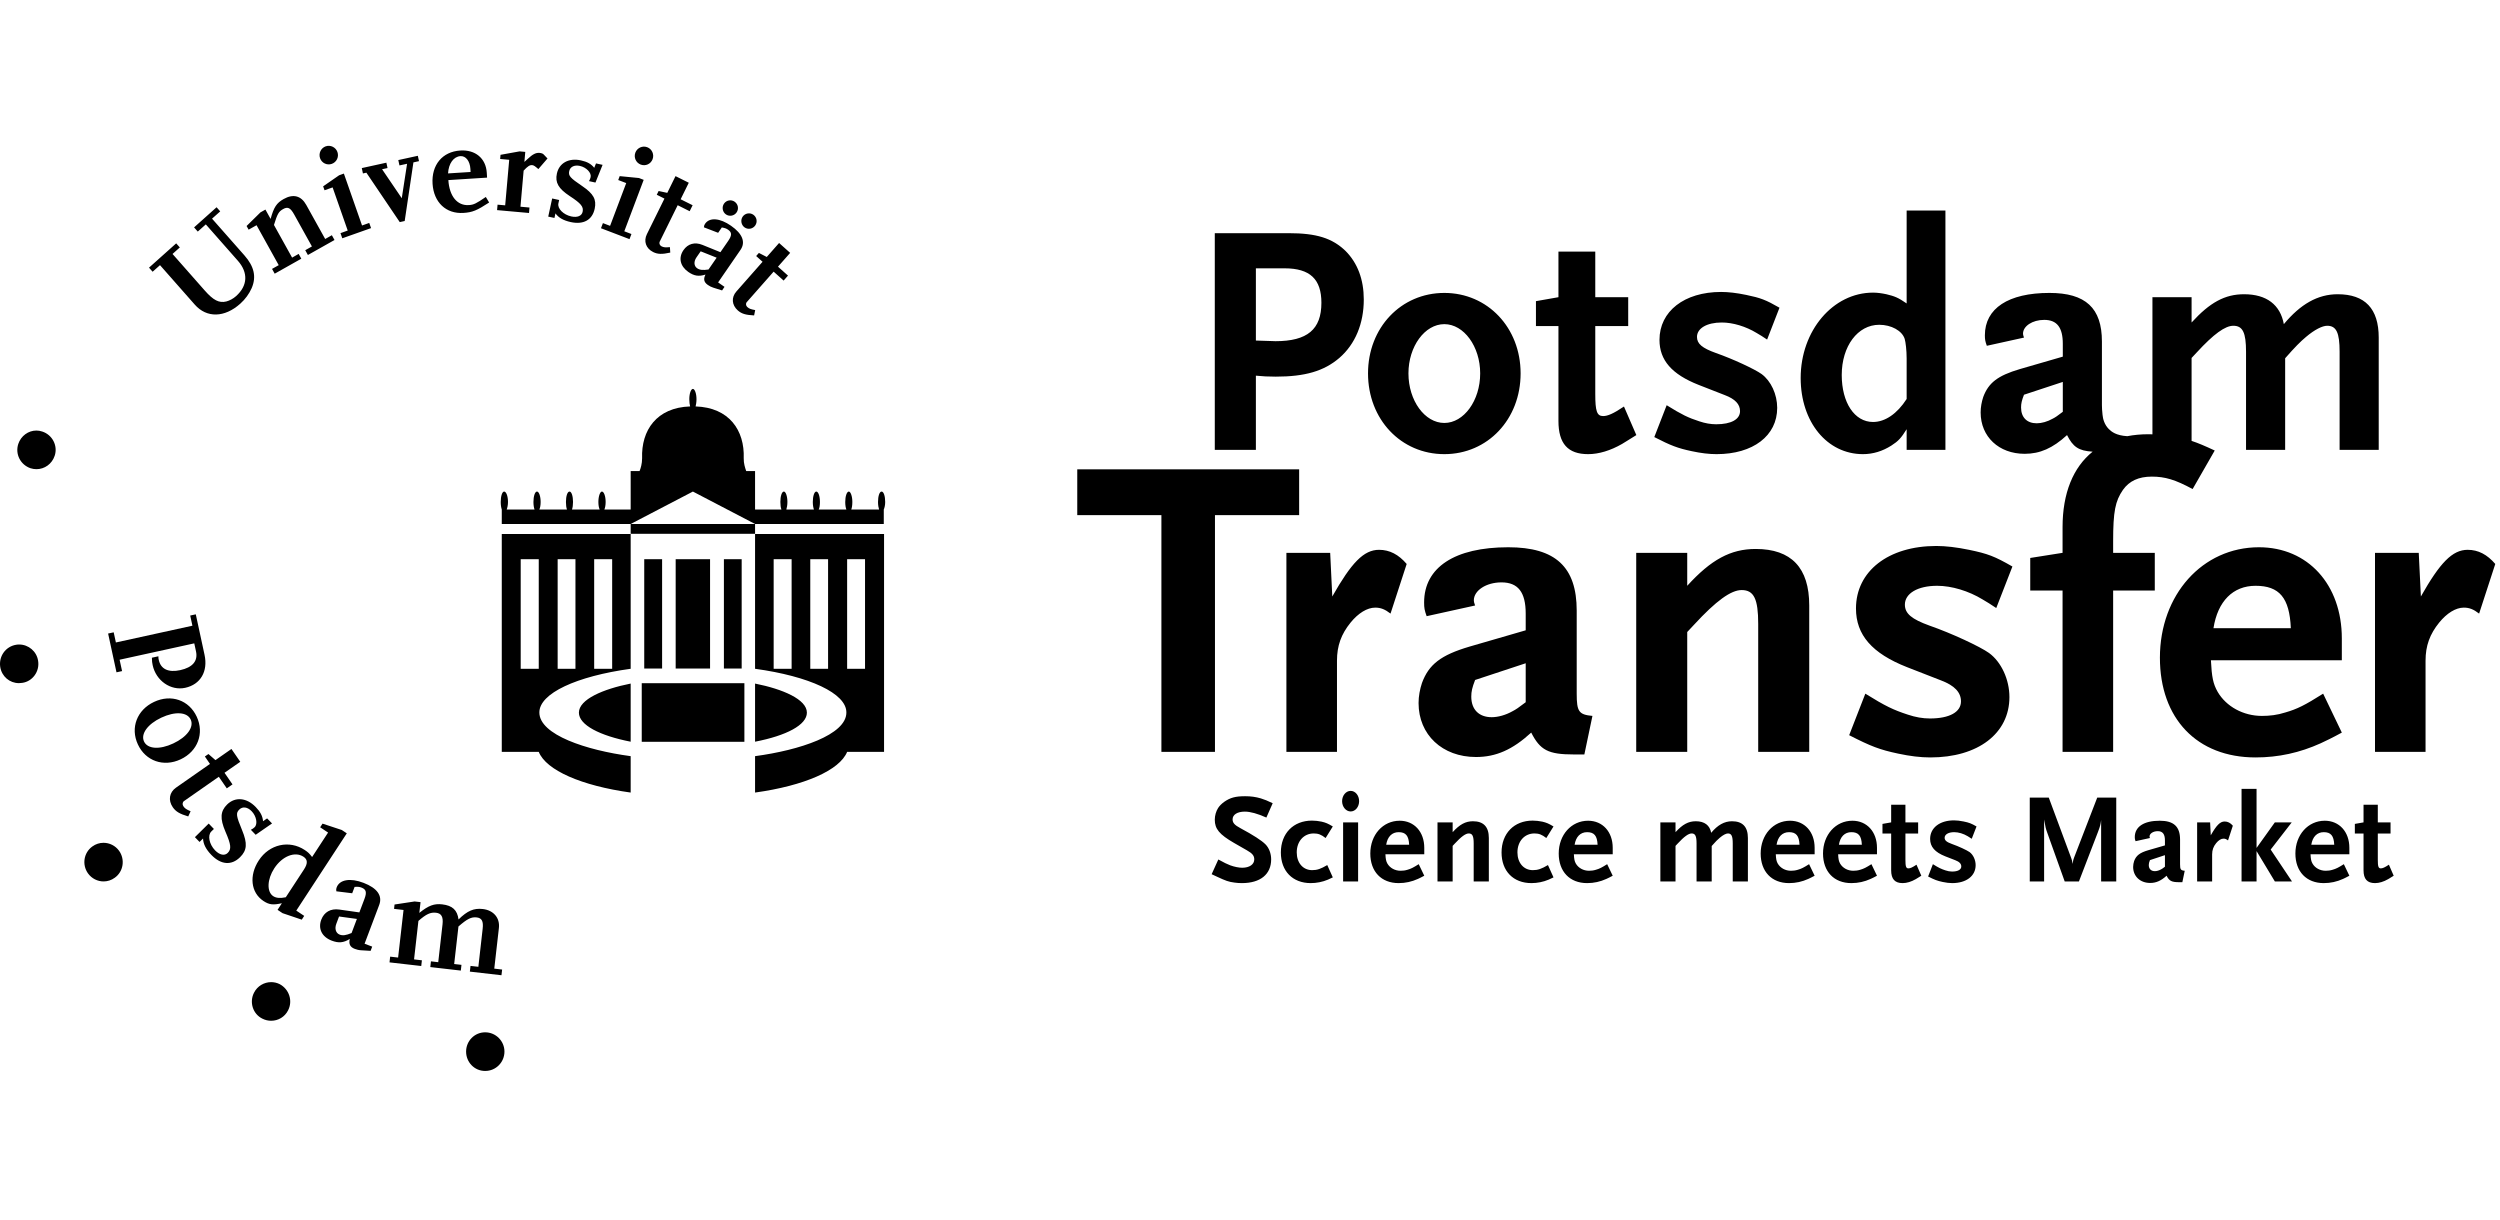 <svg width="82" height="40" viewBox="0 0 82 40" fill="none" xmlns="http://www.w3.org/2000/svg">
<path fill-rule="evenodd" clip-rule="evenodd" d="M7.104 6.798L7.223 6.933L6.955 7.172L8.018 8.378C8.337 8.74 8.414 9.079 8.256 9.449C8.172 9.638 8.047 9.812 7.881 9.961C7.366 10.422 6.78 10.435 6.39 9.993L5.248 8.697L5.006 8.913L4.888 8.779L5.779 7.982L5.898 8.116L5.659 8.33L6.713 9.526C6.998 9.85 7.186 9.947 7.424 9.888C7.535 9.858 7.647 9.798 7.743 9.713C8.125 9.371 8.147 8.944 7.802 8.553L6.751 7.36L6.487 7.596L6.366 7.458L7.104 6.798ZM10.885 7.715L10.972 7.872L10.099 8.364L10.012 8.207L10.231 8.083L9.651 7.039C9.527 6.815 9.439 6.771 9.287 6.857C9.142 6.938 9.099 7.011 8.986 7.379L9.581 8.45L9.796 8.328L9.883 8.485L9.01 8.977L8.923 8.82L9.142 8.697L8.415 7.387L8.155 7.533L8.088 7.413L8.543 6.966L8.706 6.874L8.876 7.181C8.981 6.798 9.07 6.659 9.304 6.528C9.62 6.35 9.878 6.42 10.046 6.723L10.666 7.839L10.885 7.715ZM10.682 4.8C10.839 4.745 11.013 4.829 11.068 4.987C11.124 5.148 11.04 5.319 10.883 5.375C10.727 5.43 10.554 5.35 10.498 5.189C10.443 5.031 10.526 4.856 10.682 4.8ZM12.111 7.312L12.171 7.482L11.227 7.816L11.168 7.647L11.405 7.562L10.91 6.147L10.645 6.241L10.599 6.112L11.123 5.749L11.279 5.693L11.875 7.396L12.111 7.312ZM13.705 5.11L13.743 5.286L13.56 5.326L13.274 7.249L13.112 7.285L12.017 5.664L11.904 5.689L11.867 5.513L12.673 5.336L12.711 5.512L12.532 5.551L13.178 6.502L13.352 5.372L13.102 5.426L13.064 5.25L13.705 5.11ZM15.935 6.46L16.044 6.642C15.643 6.904 15.497 6.965 15.2 6.984C14.63 7.02 14.227 6.637 14.188 6.03C14.149 5.41 14.51 4.974 15.097 4.937C15.589 4.905 15.936 5.192 15.966 5.663L15.976 5.826L14.706 5.907C14.739 6.437 14.998 6.752 15.38 6.727C15.537 6.717 15.62 6.677 15.935 6.46ZM14.696 5.688L15.435 5.641L15.429 5.538C15.413 5.282 15.278 5.11 15.104 5.121C14.879 5.135 14.714 5.361 14.696 5.688ZM17.837 5.071L17.958 5.198L17.658 5.546C17.555 5.455 17.507 5.42 17.456 5.416C17.375 5.408 17.303 5.458 17.175 5.597L17.071 6.78L17.367 6.807L17.352 6.986L16.304 6.892L16.32 6.713L16.57 6.735L16.702 5.241L16.405 5.214L16.417 5.078L17.043 4.965L17.229 4.982L17.2 5.311L17.307 5.213C17.475 5.056 17.578 5.005 17.696 5.015C17.76 5.021 17.81 5.038 17.837 5.071ZM19.096 6.103C19.469 6.356 19.571 6.545 19.506 6.847C19.427 7.215 19.139 7.376 18.719 7.284C18.478 7.231 18.319 7.139 18.219 6.999L18.186 7.149L17.982 7.105L18.111 6.51L18.34 6.56L18.315 6.673C18.279 6.841 18.479 7.043 18.737 7.099C18.937 7.143 19.081 7.082 19.11 6.948C19.146 6.781 19.06 6.674 18.686 6.43C18.316 6.186 18.202 5.986 18.266 5.693C18.341 5.345 18.657 5.173 19.056 5.261C19.26 5.305 19.392 5.378 19.491 5.505L19.549 5.36L19.765 5.407L19.531 5.988L19.319 5.941C19.345 5.899 19.366 5.846 19.373 5.808C19.404 5.666 19.229 5.487 19.021 5.442C18.843 5.403 18.702 5.468 18.671 5.611C18.638 5.765 18.693 5.83 19.096 6.103ZM21.23 4.829C21.386 4.888 21.464 5.065 21.405 5.222C21.345 5.382 21.171 5.458 21.015 5.398C20.86 5.339 20.78 5.166 20.84 5.005C20.899 4.849 21.075 4.769 21.23 4.829ZM20.711 7.676L20.648 7.844L19.712 7.486L19.776 7.318L20.011 7.408L20.54 6.005L20.278 5.905L20.326 5.777L20.958 5.839L21.113 5.899L20.477 7.586L20.711 7.676ZM21.973 8.106L21.985 8.285C21.712 8.345 21.572 8.341 21.423 8.267C21.186 8.149 21.104 7.911 21.218 7.681L21.794 6.514L21.542 6.388L21.603 6.265L21.887 6.326L22.157 5.777L22.592 5.994L22.325 6.536L22.718 6.732L22.621 6.928L22.228 6.731L21.69 7.822L21.637 7.929C21.613 7.979 21.639 8.05 21.697 8.079C21.769 8.115 21.819 8.12 21.973 8.106ZM24.709 7.043C24.824 7.124 24.852 7.279 24.772 7.395C24.694 7.508 24.538 7.54 24.422 7.459C24.311 7.381 24.282 7.22 24.359 7.107C24.439 6.991 24.597 6.965 24.709 7.043ZM24.096 6.616C24.212 6.697 24.24 6.852 24.16 6.968C24.082 7.081 23.926 7.112 23.81 7.032C23.698 6.954 23.669 6.793 23.747 6.68C23.827 6.563 23.984 6.538 24.096 6.616ZM23.764 9.409L23.684 9.526L23.398 9.436C23.33 9.415 23.27 9.383 23.217 9.346C23.087 9.256 23.066 9.152 23.14 9.006C22.921 9.076 22.767 9.052 22.577 8.92C22.308 8.732 22.246 8.454 22.418 8.204C22.561 7.996 22.788 7.93 23.039 8.032L23.63 8.272L23.887 7.899C24.01 7.719 24.009 7.624 23.883 7.536C23.827 7.497 23.787 7.48 23.676 7.46L23.555 7.636L23.088 7.456C23.093 7.397 23.101 7.377 23.128 7.338C23.276 7.123 23.614 7.151 23.978 7.405C24.353 7.666 24.463 7.942 24.289 8.195L23.554 9.263L23.764 9.409ZM22.864 8.797C22.948 8.856 23.048 8.868 23.239 8.84L23.506 8.452L22.982 8.243L22.843 8.444C22.751 8.578 22.759 8.724 22.864 8.797ZM24.77 10.171L24.735 10.346C24.457 10.332 24.322 10.291 24.198 10.18C24.001 10.004 23.983 9.753 24.153 9.561L25.012 8.586L24.802 8.398L24.892 8.296L25.15 8.429L25.554 7.97L25.917 8.294L25.518 8.747L25.846 9.04L25.703 9.203L25.375 8.91L24.572 9.821L24.493 9.911C24.456 9.952 24.463 10.028 24.511 10.07C24.572 10.124 24.618 10.143 24.77 10.171ZM20.686 22.421C19.779 22.602 18.988 22.94 18.988 23.375C18.988 23.779 19.669 24.129 20.686 24.328V22.421ZM24.766 22.421V24.328C25.792 24.129 26.466 23.779 26.466 23.375C26.466 22.94 25.676 22.602 24.766 22.421ZM21.049 24.332H24.416V22.41H21.049V24.332ZM21.131 21.927H21.717V18.341H21.131V21.927ZM22.162 21.927H23.29V18.341H22.162V21.927ZM23.744 21.927H24.327V18.341H23.744V21.927ZM17.079 21.936H17.671V18.341H17.079V21.936ZM18.291 21.936H18.875V18.341H18.291V21.936ZM19.489 21.936H20.079V18.341H19.489V21.936ZM20.686 17.515H16.458V24.661H17.671C17.915 25.266 19.071 25.771 20.686 25.996V24.802C19.224 24.606 17.697 24.101 17.691 23.374C17.682 22.741 18.919 22.179 20.686 21.936V17.515ZM25.376 21.936H25.965V18.341H25.376V21.936ZM26.577 21.936H27.161V18.341H26.577V21.936ZM27.786 21.936H28.373V18.341H27.786V21.936ZM28.997 17.515H24.766V21.936C26.535 22.179 27.773 22.741 27.761 23.374C27.759 24.101 26.228 24.606 24.766 24.802V25.996C26.382 25.771 27.539 25.266 27.786 24.661H28.997V17.515ZM22.727 12.756C22.663 12.756 22.609 12.91 22.609 13.093C22.609 13.19 22.621 13.272 22.636 13.331C21.536 13.367 21.029 14.115 21.061 15.031C21.061 15.21 21.014 15.364 20.978 15.45H20.686V16.712H19.823C19.849 16.651 19.865 16.567 19.865 16.465C19.865 16.277 19.809 16.123 19.743 16.123C19.683 16.123 19.627 16.277 19.627 16.465C19.627 16.567 19.642 16.651 19.669 16.712H18.761C18.783 16.651 18.795 16.567 18.795 16.465C18.795 16.277 18.748 16.123 18.681 16.123C18.61 16.123 18.563 16.277 18.563 16.465C18.563 16.567 18.574 16.651 18.597 16.712H17.691C17.718 16.651 17.733 16.567 17.733 16.465C17.733 16.277 17.678 16.123 17.613 16.123C17.546 16.123 17.497 16.277 17.497 16.465C17.497 16.567 17.511 16.651 17.533 16.712H16.62C16.642 16.651 16.662 16.567 16.662 16.465C16.662 16.277 16.605 16.123 16.536 16.123C16.471 16.123 16.424 16.277 16.424 16.465C16.424 16.567 16.438 16.651 16.458 16.712V17.187H20.686V17.509H24.766V17.187H28.988V16.712C29.014 16.651 29.034 16.567 29.034 16.465C29.034 16.277 28.986 16.123 28.917 16.123C28.846 16.123 28.799 16.277 28.799 16.465C28.799 16.567 28.814 16.651 28.834 16.712H27.922C27.944 16.651 27.957 16.567 27.957 16.465C27.957 16.277 27.9 16.123 27.842 16.123C27.775 16.123 27.724 16.277 27.724 16.465C27.724 16.567 27.737 16.651 27.761 16.712H26.854C26.882 16.651 26.894 16.567 26.894 16.465C26.894 16.277 26.842 16.123 26.774 16.123C26.709 16.123 26.66 16.277 26.66 16.465C26.66 16.567 26.675 16.651 26.697 16.712H25.792C25.81 16.651 25.827 16.567 25.827 16.465C25.827 16.277 25.772 16.123 25.712 16.123C25.643 16.123 25.596 16.277 25.596 16.465C25.596 16.567 25.607 16.651 25.631 16.712H24.766V15.45H24.475L24.47 15.435C24.44 15.347 24.39 15.2 24.394 15.031C24.427 14.115 23.918 13.367 22.816 13.331C22.83 13.272 22.845 13.19 22.845 13.093C22.845 12.91 22.789 12.756 22.727 12.756ZM22.727 16.123L24.766 17.187H20.686L22.727 16.123ZM0.6 14.56C0.688 14.296 0.931 14.122 1.192 14.122C1.256 14.122 1.32 14.132 1.384 14.154C1.72 14.262 1.903 14.623 1.794 14.948C1.705 15.219 1.461 15.389 1.196 15.389C1.131 15.389 1.065 15.379 1 15.358C0.674 15.246 0.489 14.896 0.6 14.56ZM0.529 21.148C0.563 21.142 0.597 21.14 0.63 21.14C0.935 21.14 1.206 21.367 1.25 21.676C1.307 22.023 1.066 22.353 0.728 22.398C0.692 22.404 0.656 22.407 0.62 22.407C0.318 22.407 0.056 22.189 0.007 21.873C-0.044 21.527 0.183 21.205 0.529 21.148ZM3.395 27.644C3.267 27.644 3.139 27.683 3.028 27.765C2.745 27.969 2.684 28.362 2.886 28.647C3.009 28.818 3.202 28.911 3.397 28.911C3.524 28.911 3.653 28.872 3.764 28.79C4.05 28.588 4.108 28.187 3.905 27.905C3.783 27.736 3.59 27.644 3.395 27.644ZM8.331 32.562C8.441 32.342 8.663 32.214 8.894 32.214C8.988 32.214 9.084 32.235 9.174 32.28C9.488 32.449 9.609 32.83 9.449 33.14C9.34 33.358 9.122 33.481 8.894 33.481C8.797 33.481 8.699 33.459 8.606 33.412C8.292 33.258 8.173 32.871 8.331 32.562ZM15.913 33.86C15.563 33.86 15.288 34.146 15.288 34.492C15.288 34.841 15.562 35.127 15.909 35.127H15.917C16.265 35.127 16.546 34.841 16.546 34.492C16.546 34.146 16.263 33.86 15.913 33.86ZM6.709 21.479C6.827 22.023 6.577 22.45 6.076 22.56C5.601 22.664 5.117 22.329 5.007 21.816C4.991 21.741 4.984 21.692 4.982 21.573L5.195 21.526C5.194 21.586 5.199 21.608 5.208 21.647C5.272 21.945 5.522 22.066 5.91 21.981C6.319 21.891 6.497 21.681 6.429 21.366L6.372 21.102L3.923 21.639L4.004 22.012L3.821 22.052L3.546 20.78L3.729 20.74L3.801 21.073L6.311 20.523L6.239 20.19L6.422 20.15L6.709 21.479ZM6.453 23.508C6.706 24.053 6.487 24.642 5.925 24.906C5.368 25.169 4.774 24.962 4.522 24.416C4.269 23.871 4.494 23.285 5.052 23.023C5.613 22.758 6.2 22.963 6.453 23.508ZM4.724 24.321C4.839 24.569 5.235 24.596 5.683 24.385C6.136 24.173 6.37 23.849 6.255 23.601C6.14 23.353 5.744 23.326 5.291 23.539C4.843 23.75 4.609 24.073 4.724 24.321ZM6.252 26.61L6.174 26.779C5.894 26.696 5.767 26.621 5.667 26.477C5.51 26.248 5.553 25.988 5.773 25.835L6.887 25.057L6.72 24.813L6.837 24.732L7.067 24.932L7.591 24.566L7.881 24.987L7.364 25.347L7.626 25.728L7.439 25.858L7.177 25.478L6.034 26.276C5.986 26.309 5.975 26.388 6.013 26.443C6.061 26.514 6.104 26.544 6.252 26.61ZM7.94 27.229C8.121 27.666 8.102 27.892 7.873 28.117C7.592 28.394 7.249 28.367 6.934 28.043C6.753 27.856 6.667 27.684 6.66 27.503L6.545 27.616L6.393 27.459L6.845 27.013L7.016 27.19L6.93 27.274C6.803 27.4 6.862 27.693 7.055 27.892C7.205 28.047 7.366 28.077 7.468 27.977C7.596 27.851 7.581 27.708 7.394 27.277C7.21 26.849 7.226 26.608 7.449 26.388C7.714 26.128 8.088 26.161 8.387 26.47C8.54 26.627 8.614 26.768 8.628 26.936L8.761 26.843L8.923 27.009L8.386 27.381L8.228 27.217C8.275 27.195 8.323 27.161 8.351 27.133C8.46 27.026 8.41 26.768 8.253 26.607C8.12 26.469 7.959 26.445 7.85 26.552C7.732 26.668 7.744 26.757 7.94 27.229ZM9.978 30.041L9.898 30.165L9.268 29.952L9.104 29.843L9.246 29.626C8.954 29.69 8.829 29.677 8.639 29.551C8.225 29.277 8.165 28.715 8.489 28.22C8.834 27.691 9.487 27.543 9.997 27.881C10.101 27.951 10.145 27.99 10.237 28.11L10.761 27.308L10.501 27.135L10.579 27.015L11.211 27.224L11.375 27.333L9.718 29.868L9.978 30.041ZM8.96 29.393C9.057 29.457 9.188 29.469 9.374 29.43L9.97 28.519C10.1 28.32 10.093 28.192 9.955 28.101C9.675 27.916 9.258 28.08 8.996 28.481C8.761 28.841 8.745 29.25 8.96 29.393ZM12.208 31.049L12.156 31.188L11.843 31.169C11.768 31.165 11.699 31.147 11.636 31.123C11.482 31.064 11.434 30.964 11.473 30.797C11.268 30.925 11.105 30.939 10.88 30.853C10.559 30.73 10.426 30.463 10.538 30.165C10.632 29.917 10.845 29.793 11.126 29.833L11.787 29.927L11.955 29.482C12.036 29.268 12.01 29.172 11.86 29.114C11.793 29.089 11.748 29.082 11.631 29.09L11.552 29.299L11.032 29.235C11.022 29.173 11.026 29.151 11.043 29.105C11.14 28.849 11.491 28.791 11.924 28.957C12.371 29.128 12.552 29.38 12.438 29.682L11.958 30.954L12.208 31.049ZM11.14 30.655C11.24 30.694 11.345 30.681 11.532 30.603L11.706 30.141L11.121 30.061L11.031 30.301C10.97 30.46 11.015 30.607 11.14 30.655ZM16.47 31.801L16.448 31.988L15.411 31.869L15.433 31.682L15.69 31.711L15.831 30.466C15.86 30.216 15.804 30.111 15.636 30.091C15.459 30.071 15.325 30.137 15.037 30.389L14.897 31.62L15.136 31.647L15.115 31.835L14.114 31.72L14.135 31.532L14.374 31.56L14.515 30.319C14.543 30.074 14.479 29.958 14.302 29.938C14.12 29.917 13.979 29.982 13.724 30.206L13.581 31.468L13.838 31.498L13.817 31.685L12.776 31.566L12.797 31.378L13.058 31.408L13.236 29.847L12.925 29.811L12.941 29.668L13.599 29.568L13.794 29.59L13.754 29.943C14.06 29.697 14.243 29.633 14.504 29.663C14.841 29.702 14.999 29.851 15.04 30.158C15.333 29.872 15.54 29.782 15.838 29.816C16.188 29.857 16.401 30.107 16.364 30.437L16.212 31.771L16.47 31.801Z" fill="black"/>
<path fill-rule="evenodd" clip-rule="evenodd" d="M44.732 9.824C44.732 9.167 44.529 8.628 44.133 8.23C43.695 7.81 43.182 7.648 42.262 7.648H39.845V14.756H41.193V12.322C41.428 12.344 41.578 12.354 41.845 12.354C42.808 12.354 43.428 12.171 43.93 11.741C44.454 11.288 44.732 10.61 44.732 9.824ZM43.342 9.932C43.342 10.804 42.882 11.191 41.834 11.191C41.814 11.191 41.788 11.19 41.756 11.188C41.702 11.185 41.629 11.181 41.535 11.181L41.193 11.17V8.801H42.134C42.968 8.801 43.342 9.156 43.342 9.932ZM49.876 12.247C49.876 10.75 48.796 9.608 47.374 9.608C45.951 9.608 44.871 10.75 44.871 12.247C44.871 13.754 45.951 14.896 47.374 14.896C48.796 14.896 49.876 13.754 49.876 12.247ZM48.55 12.247C48.55 13.14 48.015 13.873 47.374 13.873C46.732 13.873 46.197 13.14 46.197 12.247C46.197 11.364 46.732 10.632 47.374 10.632C48.015 10.632 48.55 11.364 48.55 12.247ZM53.672 14.271L53.266 13.334C52.913 13.571 52.731 13.647 52.582 13.647C52.378 13.647 52.325 13.485 52.325 12.925V10.696H53.405V9.748H52.325V8.252H51.117V9.748L50.379 9.878V10.696H51.117V13.808C51.117 14.551 51.427 14.896 52.09 14.896C52.443 14.896 52.828 14.777 53.202 14.562C53.254 14.53 53.31 14.496 53.368 14.46L53.368 14.46C53.463 14.401 53.566 14.338 53.672 14.271ZM58.367 10.093C57.918 9.835 57.746 9.77 57.276 9.673C56.966 9.608 56.688 9.576 56.452 9.576C55.244 9.576 54.431 10.211 54.431 11.148C54.431 11.816 54.838 12.279 55.715 12.624L56.57 12.958C56.913 13.087 57.073 13.259 57.073 13.485C57.073 13.754 56.784 13.916 56.292 13.916C56.111 13.916 55.929 13.884 55.736 13.819C55.373 13.701 55.169 13.604 54.667 13.291L54.261 14.336C54.806 14.616 55.03 14.702 55.49 14.799C55.79 14.864 56.057 14.896 56.303 14.896C57.501 14.896 58.292 14.293 58.292 13.378C58.292 12.936 58.089 12.495 57.779 12.268C57.554 12.107 56.838 11.773 56.282 11.579C55.833 11.418 55.661 11.277 55.661 11.051C55.661 10.771 55.982 10.578 56.474 10.578C56.838 10.578 57.265 10.707 57.618 10.922C57.715 10.976 57.832 11.051 57.961 11.138L58.367 10.093ZM63.81 14.756V6.905H62.538V9.953C62.259 9.759 62.142 9.716 61.874 9.651C61.725 9.619 61.575 9.598 61.436 9.598C60.121 9.598 59.062 10.847 59.062 12.398C59.062 13.841 59.928 14.896 61.105 14.896C61.436 14.896 61.746 14.799 62.035 14.616C62.27 14.465 62.356 14.368 62.538 14.078V14.756H63.81ZM62.538 13.087C62.227 13.571 61.832 13.841 61.436 13.841C60.827 13.841 60.409 13.205 60.409 12.301C60.409 11.353 60.933 10.653 61.639 10.653C62.035 10.653 62.388 10.847 62.474 11.116C62.505 11.224 62.538 11.482 62.538 11.762V13.087ZM69.168 14.072C69.258 14.162 69.411 14.284 69.773 14.307C69.99 14.265 70.222 14.243 70.469 14.243C70.511 14.243 70.555 14.244 70.6 14.246V9.748H71.884V10.578C72.483 9.921 72.975 9.651 73.606 9.651C74.344 9.651 74.793 9.996 74.91 10.632C75.456 9.975 76.022 9.651 76.675 9.651C77.573 9.651 78.022 10.125 78.022 11.073V14.756H76.739V11.536C76.739 10.911 76.632 10.685 76.332 10.685C76.172 10.685 75.915 10.815 75.637 11.051C75.456 11.202 75.274 11.385 74.953 11.751V14.756H73.67V11.536C73.67 10.911 73.563 10.685 73.253 10.685C72.985 10.685 72.611 10.954 72.055 11.558L71.884 11.741V14.461C72.094 14.53 72.321 14.626 72.643 14.777L71.918 16.041C71.347 15.732 71.012 15.633 70.58 15.633C70.148 15.633 69.841 15.774 69.632 16.069C69.381 16.434 69.311 16.771 69.311 17.754V18.133H70.677V19.369H69.311V24.661H67.652V19.369H66.592V18.301L67.652 18.133V17.291C67.652 16.175 67.999 15.329 68.638 14.815C68.173 14.787 67.994 14.655 67.799 14.271C67.328 14.702 66.911 14.885 66.409 14.885C65.564 14.885 64.965 14.325 64.965 13.528C64.965 13.356 64.997 13.184 65.05 13.022C65.222 12.559 65.521 12.322 66.248 12.107L67.66 11.698V11.277C67.66 10.739 67.467 10.492 67.05 10.492C66.665 10.492 66.355 10.696 66.355 10.944C66.355 10.979 66.362 10.999 66.376 11.041L66.387 11.073L65.168 11.342C65.115 11.191 65.104 11.138 65.104 10.998C65.104 10.114 65.874 9.608 67.221 9.608C68.409 9.608 68.943 10.104 68.943 11.202V13.291C68.943 13.395 68.951 13.478 68.958 13.546C68.96 13.566 68.962 13.585 68.963 13.603C68.975 13.741 69.025 13.928 69.168 14.072ZM67.66 13.507C67.478 13.647 67.414 13.69 67.328 13.733C67.157 13.83 66.965 13.884 66.804 13.884C66.484 13.884 66.291 13.69 66.291 13.367C66.291 13.238 66.312 13.14 66.387 12.947L67.66 12.527V13.507ZM42.612 16.897V15.395H35.334V16.897H38.094V24.661H39.851V16.897H42.612ZM46.139 18.498C45.874 18.189 45.582 18.034 45.233 18.034C44.731 18.034 44.327 18.456 43.699 19.565L43.63 18.133H42.194V24.661H43.853V21.671C43.853 21.18 43.992 20.8 44.299 20.421C44.55 20.112 44.843 19.93 45.108 19.93C45.289 19.93 45.428 19.986 45.609 20.126L46.139 18.498ZM52.232 23.482C51.786 23.44 51.716 23.342 51.716 22.752V20.028C51.716 18.596 51.019 17.95 49.471 17.95C47.715 17.95 46.711 18.61 46.711 19.761C46.711 19.944 46.724 20.014 46.794 20.211L48.384 19.86C48.378 19.844 48.374 19.829 48.369 19.817L48.369 19.817C48.351 19.764 48.342 19.737 48.342 19.691C48.342 19.369 48.746 19.102 49.248 19.102C49.792 19.102 50.043 19.424 50.043 20.126V20.674L48.202 21.208C47.254 21.488 46.864 21.797 46.641 22.401C46.571 22.612 46.529 22.836 46.529 23.061C46.529 24.1 47.31 24.83 48.412 24.83C49.067 24.83 49.611 24.591 50.224 24.029C50.517 24.605 50.782 24.746 51.618 24.746H51.967L52.232 23.482ZM50.043 23.033C49.806 23.215 49.722 23.271 49.611 23.328C49.388 23.454 49.137 23.524 48.928 23.524C48.509 23.524 48.258 23.271 48.258 22.85C48.258 22.682 48.286 22.555 48.384 22.303L50.043 21.755V23.033ZM59.343 24.661V19.86C59.343 18.624 58.757 18.006 57.586 18.006C56.763 18.006 56.122 18.357 55.341 19.214V18.133H53.668V24.661H55.341V20.73L55.564 20.492C56.289 19.705 56.777 19.354 57.126 19.354C57.53 19.354 57.669 19.649 57.669 20.463V24.661H59.343ZM66.007 18.582C65.421 18.245 65.198 18.161 64.585 18.034C64.18 17.95 63.818 17.908 63.511 17.908C61.936 17.908 60.876 18.736 60.876 19.958C60.876 20.828 61.406 21.432 62.549 21.882L63.665 22.317C64.111 22.485 64.32 22.71 64.32 23.005C64.32 23.356 63.944 23.566 63.302 23.566C63.065 23.566 62.828 23.524 62.577 23.44C62.103 23.286 61.838 23.159 61.183 22.752L60.653 24.114C61.364 24.479 61.657 24.591 62.257 24.718C62.647 24.802 62.995 24.844 63.316 24.844C64.878 24.844 65.909 24.058 65.909 22.864C65.909 22.289 65.644 21.713 65.24 21.418C64.947 21.208 64.013 20.772 63.288 20.52C62.703 20.309 62.48 20.126 62.48 19.832C62.48 19.466 62.898 19.214 63.539 19.214C64.013 19.214 64.571 19.382 65.031 19.663C65.156 19.733 65.31 19.832 65.477 19.944L66.007 18.582ZM76.812 24.029L76.199 22.752C75.599 23.131 75.348 23.257 74.958 23.369C74.693 23.454 74.442 23.482 74.191 23.482C73.578 23.482 73.02 23.173 72.741 22.696C72.588 22.429 72.546 22.204 72.518 21.657H76.812V20.941C76.812 19.172 75.697 17.95 74.093 17.95C72.239 17.95 70.845 19.509 70.845 21.572C70.845 23.566 72.058 24.844 73.982 24.844C74.735 24.844 75.432 24.689 76.115 24.381C76.269 24.31 76.505 24.198 76.812 24.029ZM75.139 20.604H72.602C72.741 19.719 73.243 19.214 73.982 19.214C74.763 19.214 75.097 19.607 75.139 20.604ZM81.845 18.498C81.58 18.189 81.287 18.034 80.939 18.034C80.437 18.034 80.032 18.456 79.405 19.565L79.335 18.133H77.9V24.661H79.558V21.671C79.558 21.18 79.698 20.8 80.005 20.421C80.256 20.112 80.549 19.93 80.813 19.93C80.995 19.93 81.134 19.986 81.315 20.126L81.845 18.498ZM41.355 26.187C41.487 26.229 41.562 26.258 41.744 26.346L41.537 26.816C41.247 26.687 41.012 26.621 40.83 26.621C40.586 26.621 40.429 26.72 40.429 26.875C40.429 26.991 40.495 27.062 40.689 27.166C41.107 27.391 41.38 27.566 41.508 27.695C41.624 27.812 41.694 27.995 41.694 28.187C41.694 28.678 41.339 28.966 40.735 28.966C40.652 28.966 40.569 28.961 40.491 28.949C40.296 28.924 40.205 28.89 39.92 28.757C39.883 28.741 39.82 28.712 39.742 28.674L39.961 28.191C40.16 28.299 40.242 28.341 40.35 28.382C40.486 28.432 40.635 28.462 40.743 28.462C40.983 28.462 41.14 28.353 41.14 28.187C41.14 28.07 41.078 27.991 40.9 27.891L40.478 27.649C39.994 27.37 39.845 27.187 39.845 26.887C39.845 26.75 39.887 26.608 39.953 26.504C39.998 26.433 40.069 26.362 40.155 26.3C40.354 26.162 40.524 26.116 40.842 26.116C41.024 26.116 41.185 26.137 41.355 26.187ZM43.534 28.374L43.716 28.778C43.646 28.811 43.592 28.836 43.555 28.853C43.377 28.928 43.182 28.966 42.992 28.966C42.397 28.966 42.012 28.57 42.012 27.962C42.012 27.337 42.421 26.916 43.033 26.916C43.141 26.916 43.245 26.929 43.348 26.95C43.489 26.983 43.555 27.012 43.716 27.108L43.48 27.487C43.336 27.375 43.24 27.337 43.091 27.337C42.765 27.337 42.533 27.595 42.533 27.958C42.533 28.303 42.74 28.541 43.038 28.541C43.203 28.541 43.323 28.499 43.534 28.374ZM44.546 28.911H44.054V26.974H44.546V28.911ZM44.302 25.941C44.455 25.941 44.579 26.091 44.579 26.279C44.579 26.466 44.455 26.616 44.302 26.616C44.149 26.616 44.021 26.466 44.021 26.279C44.021 26.091 44.149 25.941 44.302 25.941ZM46.534 28.345L46.716 28.724C46.625 28.774 46.554 28.807 46.509 28.828C46.306 28.92 46.099 28.966 45.876 28.966C45.306 28.966 44.946 28.587 44.946 27.995C44.946 27.383 45.359 26.92 45.91 26.92C46.385 26.92 46.716 27.283 46.716 27.808V28.02H45.442C45.45 28.182 45.463 28.249 45.508 28.328C45.591 28.47 45.756 28.561 45.938 28.561C46.013 28.561 46.087 28.553 46.166 28.528C46.282 28.495 46.356 28.457 46.534 28.345ZM45.467 27.708H46.22C46.207 27.412 46.108 27.295 45.876 27.295C45.657 27.295 45.508 27.445 45.467 27.708ZM48.834 27.487V28.911H48.337V27.666C48.337 27.424 48.296 27.337 48.176 27.337C48.072 27.337 47.928 27.441 47.713 27.674L47.647 27.745V28.911H47.15V26.974H47.647V27.295C47.878 27.041 48.069 26.937 48.312 26.937C48.66 26.937 48.834 27.12 48.834 27.487ZM50.773 28.374L50.955 28.778C50.885 28.811 50.831 28.836 50.794 28.853C50.616 28.928 50.421 28.966 50.231 28.966C49.635 28.966 49.251 28.57 49.251 27.962C49.251 27.337 49.66 26.916 50.272 26.916C50.38 26.916 50.483 26.929 50.587 26.95C50.727 26.983 50.794 27.012 50.955 27.108L50.719 27.487C50.574 27.375 50.479 27.337 50.33 27.337C50.004 27.337 49.772 27.595 49.772 27.958C49.772 28.303 49.979 28.541 50.276 28.541C50.442 28.541 50.562 28.499 50.773 28.374ZM52.715 28.345L52.897 28.724C52.806 28.774 52.736 28.807 52.69 28.828C52.487 28.92 52.281 28.966 52.057 28.966C51.486 28.966 51.126 28.587 51.126 27.995C51.126 27.383 51.54 26.92 52.09 26.92C52.566 26.92 52.897 27.283 52.897 27.808V28.02H51.623C51.631 28.182 51.644 28.249 51.689 28.328C51.772 28.47 51.937 28.561 52.119 28.561C52.194 28.561 52.268 28.553 52.346 28.528C52.463 28.495 52.537 28.457 52.715 28.345ZM51.647 27.708H52.401C52.388 27.412 52.289 27.295 52.057 27.295C51.838 27.295 51.689 27.445 51.647 27.708ZM57.331 27.487V28.911H56.834V27.666C56.834 27.424 56.793 27.337 56.677 27.337C56.615 27.337 56.516 27.387 56.408 27.479C56.338 27.537 56.268 27.608 56.144 27.749V28.911H55.647V27.666C55.647 27.424 55.606 27.337 55.486 27.337C55.383 27.337 55.238 27.441 55.023 27.674L54.957 27.745V28.911H54.46V26.974H54.957V27.295C55.188 27.041 55.379 26.937 55.622 26.937C55.908 26.937 56.082 27.07 56.127 27.316C56.338 27.062 56.557 26.937 56.81 26.937C57.157 26.937 57.331 27.12 57.331 27.487ZM59.338 28.345L59.52 28.724C59.429 28.774 59.359 28.807 59.313 28.828C59.111 28.92 58.904 28.966 58.681 28.966C58.11 28.966 57.75 28.587 57.75 27.995C57.75 27.383 58.163 26.92 58.714 26.92C59.189 26.92 59.52 27.283 59.52 27.808V28.02H58.246C58.254 28.182 58.267 28.249 58.312 28.328C58.395 28.47 58.56 28.561 58.742 28.561C58.817 28.561 58.891 28.553 58.97 28.528C59.086 28.495 59.16 28.457 59.338 28.345ZM58.271 27.708H59.024C59.011 27.412 58.912 27.295 58.681 27.295C58.461 27.295 58.312 27.445 58.271 27.708ZM61.383 28.345L61.565 28.724C61.474 28.774 61.404 28.807 61.358 28.828C61.156 28.92 60.949 28.966 60.725 28.966C60.155 28.966 59.795 28.587 59.795 27.995C59.795 27.383 60.209 26.92 60.758 26.92C61.234 26.92 61.565 27.283 61.565 27.808V28.02H60.291C60.299 28.182 60.312 28.249 60.357 28.328C60.44 28.47 60.605 28.561 60.787 28.561C60.862 28.561 60.936 28.553 61.015 28.528C61.131 28.495 61.205 28.457 61.383 28.345ZM60.316 27.708H61.069C61.056 27.412 60.957 27.295 60.725 27.295C60.506 27.295 60.357 27.445 60.316 27.708ZM62.861 28.362L63.019 28.724C62.979 28.749 62.941 28.772 62.905 28.794C62.881 28.809 62.858 28.823 62.837 28.836C62.692 28.92 62.543 28.966 62.407 28.966C62.15 28.966 62.03 28.832 62.03 28.545V27.341H61.745V27.024L62.03 26.974V26.396H62.498V26.974H62.915V27.341H62.498V28.203C62.498 28.42 62.518 28.483 62.597 28.483C62.654 28.483 62.725 28.453 62.861 28.362ZM64.408 26.945C64.59 26.983 64.656 27.008 64.83 27.108L64.673 27.512C64.623 27.479 64.578 27.45 64.541 27.428C64.404 27.345 64.239 27.295 64.098 27.295C63.908 27.295 63.784 27.37 63.784 27.479C63.784 27.566 63.85 27.62 64.024 27.683C64.239 27.758 64.516 27.887 64.603 27.949C64.722 28.037 64.801 28.207 64.801 28.378C64.801 28.732 64.495 28.966 64.032 28.966C63.937 28.966 63.833 28.953 63.718 28.928C63.54 28.89 63.453 28.857 63.242 28.749L63.399 28.345C63.593 28.466 63.672 28.503 63.813 28.549C63.887 28.574 63.957 28.587 64.028 28.587C64.218 28.587 64.33 28.524 64.33 28.42C64.33 28.332 64.267 28.266 64.135 28.216L63.804 28.087C63.465 27.953 63.308 27.774 63.308 27.516C63.308 27.154 63.622 26.908 64.09 26.908C64.181 26.908 64.288 26.92 64.408 26.945ZM69.413 26.162V28.911H68.917V26.895C68.914 26.911 68.912 26.925 68.911 26.938C68.896 27.044 68.891 27.083 68.814 27.287L68.189 28.911H67.722L67.151 27.316C67.099 27.175 67.09 27.124 67.06 26.95C67.056 26.929 67.052 26.905 67.047 26.879V28.911H66.576V26.162H67.2L67.928 28.124C67.93 28.129 67.932 28.134 67.934 28.14C67.959 28.208 67.97 28.239 67.982 28.337C67.998 28.215 68.006 28.193 68.028 28.135C68.029 28.132 68.03 28.128 68.032 28.124L68.789 26.162H69.413ZM71.506 28.345C71.506 28.52 71.527 28.549 71.659 28.561L71.581 28.936H71.477C71.229 28.936 71.15 28.895 71.064 28.724C70.881 28.89 70.72 28.961 70.526 28.961C70.199 28.961 69.967 28.745 69.967 28.436C69.967 28.37 69.98 28.303 70 28.241C70.067 28.062 70.182 27.97 70.464 27.887L71.01 27.729V27.566C71.01 27.358 70.935 27.262 70.774 27.262C70.625 27.262 70.505 27.341 70.505 27.437C70.505 27.45 70.508 27.458 70.513 27.474C70.514 27.478 70.516 27.482 70.518 27.487L70.046 27.591C70.025 27.532 70.021 27.512 70.021 27.458C70.021 27.116 70.319 26.92 70.84 26.92C71.299 26.92 71.506 27.112 71.506 27.537V28.345ZM70.881 28.516C70.915 28.499 70.939 28.483 71.01 28.428V28.049L70.518 28.212C70.489 28.287 70.48 28.324 70.48 28.374C70.48 28.499 70.555 28.574 70.679 28.574C70.741 28.574 70.815 28.553 70.881 28.516ZM72.968 26.945C73.071 26.945 73.158 26.991 73.237 27.083L73.079 27.566C73.026 27.524 72.984 27.507 72.931 27.507C72.852 27.507 72.765 27.562 72.691 27.654C72.6 27.766 72.558 27.878 72.558 28.024V28.911H72.066V26.974H72.492L72.513 27.399C72.699 27.07 72.819 26.945 72.968 26.945ZM74.478 27.866L75.177 28.911H74.615L74.015 27.916V28.911H73.523V25.875H74.015V27.812L74.615 26.974H75.169L74.478 27.866ZM76.878 28.345L77.059 28.724C76.968 28.774 76.898 28.807 76.853 28.828C76.65 28.92 76.443 28.966 76.22 28.966C75.649 28.966 75.289 28.587 75.289 27.995C75.289 27.383 75.703 26.92 76.253 26.92C76.728 26.92 77.059 27.283 77.059 27.808V28.02H75.785C75.794 28.182 75.806 28.249 75.852 28.328C75.934 28.47 76.1 28.561 76.282 28.561C76.356 28.561 76.431 28.553 76.509 28.528C76.625 28.495 76.7 28.457 76.878 28.345ZM75.81 27.708H76.563C76.55 27.412 76.451 27.295 76.22 27.295C76.001 27.295 75.852 27.445 75.81 27.708ZM78.356 28.362L78.513 28.724C78.463 28.755 78.416 28.784 78.373 28.811C78.358 28.819 78.344 28.828 78.331 28.836C78.186 28.92 78.037 28.966 77.901 28.966C77.644 28.966 77.524 28.832 77.524 28.545V27.341H77.239V27.024L77.524 26.974V26.396H77.992V26.974H78.41V27.341H77.992V28.203C77.992 28.42 78.012 28.483 78.091 28.483C78.149 28.483 78.219 28.453 78.356 28.362Z" fill="black"/>
</svg>
